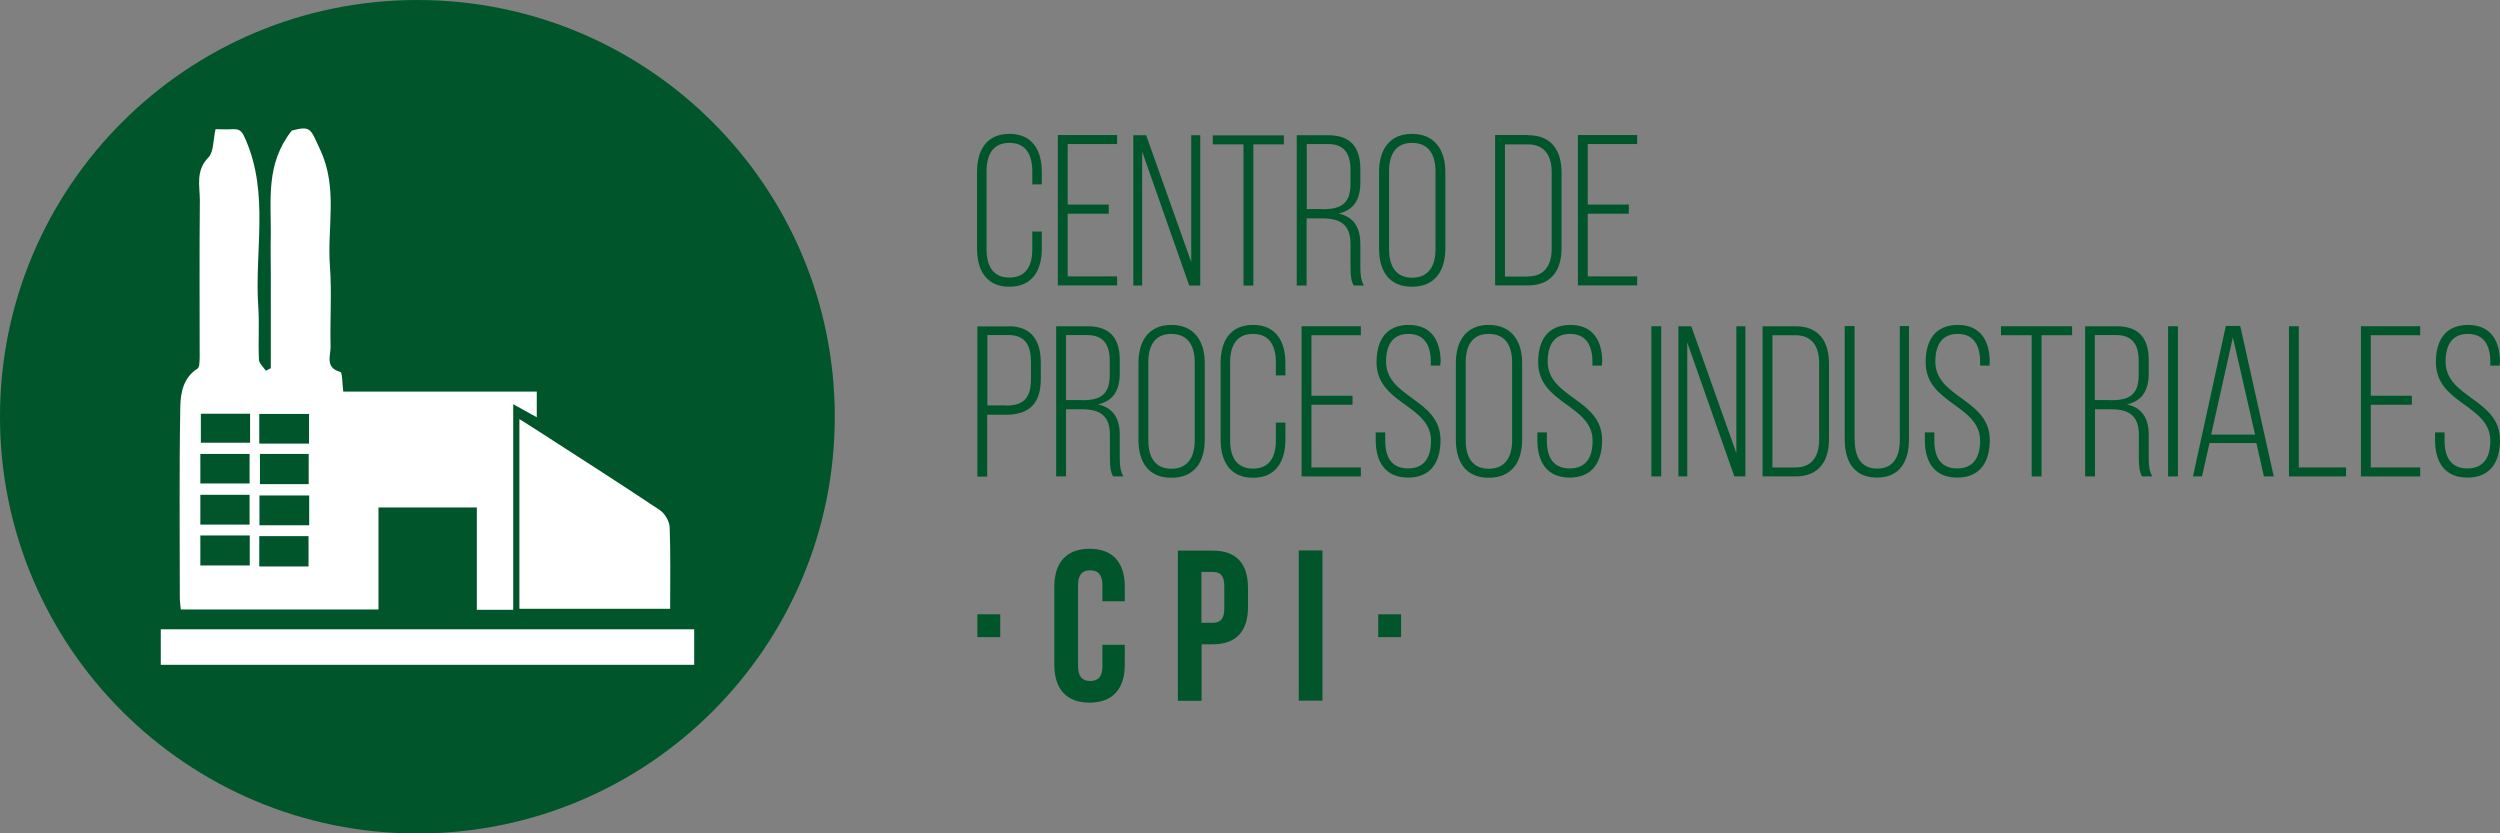 <svg width="234" height="78" viewBox="0 0 234 78" fill="none" xmlns="http://www.w3.org/2000/svg">
<rect x="0" y="0" width="234" height="78" fill="#808080" stroke="none"/>
<g clip-path="url(#clip0_5003_4642)">
<path d="M0 39.008C0 17.46 17.487 0 39.068 0C60.649 0 78.135 17.46 78.135 39.008C78.135 60.556 60.649 78.016 39.068 78.016C17.487 78.016 0 60.541 0 39.008Z" fill="#00562A"/>
<path fill-rule="evenodd" clip-rule="evenodd" d="M50.241 36.637V39.055C49.522 38.65 48.881 38.306 48.038 37.838V57.077H44.631V47.496H35.426V57.045H16.924C16.893 56.687 16.83 56.312 16.83 55.938C16.83 49.962 16.768 44.001 16.877 38.025C16.908 36.761 17.158 35.342 18.487 34.499C18.69 34.374 18.674 33.812 18.69 33.454C18.69 28.554 18.659 23.655 18.706 18.756C18.706 17.398 18.284 15.994 19.503 14.745C20.018 14.215 19.94 13.107 20.174 12.093C20.706 12.093 21.237 12.124 21.753 12.093C22.534 12.03 22.706 12.405 23.003 13.092C25.206 18.178 23.816 23.499 24.175 28.71C24.284 30.349 24.159 32.018 24.238 33.657C24.238 34.015 24.66 34.343 24.878 34.702C25.035 34.624 25.191 34.546 25.347 34.468C25.347 31.472 25.347 28.461 25.347 25.465C25.347 24.295 25.316 23.14 25.347 21.97C25.378 18.677 24.863 15.307 27.316 12.218C29.144 11.75 29.051 12.046 29.988 14.059C31.645 17.632 30.613 21.283 30.879 24.887C31.067 27.4 30.879 29.927 30.942 32.455C30.957 33.282 30.395 34.405 31.848 34.811C32.067 34.873 32.02 35.872 32.129 36.652H50.288L50.241 36.637ZM24.269 53.02H28.879V50.18H24.269V53.02ZM18.752 45.25H23.362V42.488H18.752V45.25ZM23.378 52.926V50.118H18.752V52.926H23.378ZM23.409 38.727H18.799V41.442H23.409V38.727ZM24.269 41.52H28.926V38.743H24.269V41.52ZM24.331 42.488V45.312H28.894V42.488H24.331ZM18.752 49.103H23.362V46.311H18.752V49.103ZM24.284 49.166H28.941V46.373H24.284V49.166Z" fill="white"/>
<path fill-rule="evenodd" clip-rule="evenodd" d="M48.616 56.968V39.227C49.46 39.757 50.179 40.21 50.897 40.678C54.523 43.018 58.164 45.343 61.758 47.746C62.227 48.058 62.649 48.776 62.68 49.338C62.774 51.85 62.727 54.362 62.727 56.983H48.632L48.616 56.968Z" fill="white"/>
<path fill-rule="evenodd" clip-rule="evenodd" d="M15.049 62.226V58.902H64.977V62.226H15.049Z" fill="white"/>
<path d="M97.513 16.087V17.258H96.622V16.025C96.622 14.511 96.044 13.372 94.481 13.372C92.919 13.372 92.341 14.511 92.341 16.025V23.343C92.341 24.856 92.919 25.98 94.481 25.98C96.044 25.98 96.622 24.856 96.622 23.343V21.673H97.513V23.28C97.513 25.309 96.622 26.838 94.481 26.838C92.34 26.838 91.45 25.309 91.45 23.28V16.087C91.45 14.059 92.34 12.53 94.481 12.53C96.622 12.53 97.513 14.059 97.513 16.087Z" fill="#00562A"/>
<path d="M103.78 19.161V20.004H99.935V25.87H104.561V26.713H99.013V12.639H104.561V13.482H99.935V19.145H103.78V19.161Z" fill="#00562A"/>
<path d="M106.921 26.729H106.077V12.655H107.28L111.499 24.529V12.655H112.343V26.729H111.312L106.905 14.184V26.729H106.921Z" fill="#00562A"/>
<path d="M116.391 26.729V13.513H113.515V12.67H120.172V13.513H117.313V26.729H116.391Z" fill="#00562A"/>
<path d="M124.313 12.655C126.47 12.655 127.329 13.841 127.329 15.838V17.07C127.329 18.724 126.689 19.66 125.298 19.988C126.751 20.316 127.329 21.33 127.329 22.859V25.044C127.329 25.621 127.376 26.276 127.673 26.729H126.704C126.47 26.307 126.407 25.808 126.407 25.044V22.828C126.407 20.956 125.376 20.441 123.766 20.441H122.298V26.729H121.376V12.655H124.313ZM123.798 19.582C125.454 19.582 126.407 19.114 126.407 17.226V15.9C126.407 14.387 125.829 13.482 124.298 13.482H122.313V19.567H123.798V19.582Z" fill="#00562A"/>
<path d="M129.08 16.087C129.08 14.043 130.033 12.53 132.158 12.53C134.284 12.53 135.284 14.043 135.284 16.087V23.28C135.284 25.324 134.33 26.838 132.158 26.838C129.986 26.838 129.08 25.324 129.08 23.28V16.087ZM130.017 23.343C130.017 24.872 130.627 25.995 132.174 25.995C133.721 25.995 134.362 24.872 134.362 23.343V16.025C134.362 14.496 133.737 13.372 132.174 13.372C130.611 13.372 130.017 14.496 130.017 16.025V23.343Z" fill="#00562A"/>
<path d="M143.035 12.655C145.207 12.655 146.16 14.075 146.16 16.15V23.218C146.16 25.293 145.207 26.713 143.035 26.713H139.941V12.639H143.035V12.655ZM143.019 25.87C144.582 25.87 145.238 24.809 145.238 23.265V16.119C145.238 14.574 144.566 13.513 143.019 13.513H140.863V25.886H143.019V25.87Z" fill="#00562A"/>
<path d="M152.458 19.161V20.004H148.614V25.87H153.239V26.713H147.692V12.639H153.239V13.482H148.614V19.145H152.458V19.161Z" fill="#00562A"/>
<path d="M94.403 30.536C96.575 30.536 97.419 31.909 97.419 33.953V35.482C97.419 37.713 96.388 38.821 94.153 38.821H92.403V44.61H91.481V30.551H94.403V30.536ZM94.169 37.963C95.794 37.963 96.497 37.245 96.497 35.529V33.875C96.497 32.346 95.982 31.363 94.403 31.363H92.419V37.947H94.169V37.963Z" fill="#00562A"/>
<path d="M101.795 30.536C103.951 30.536 104.811 31.722 104.811 33.703V34.936C104.811 36.59 104.17 37.526 102.779 37.854C104.233 38.181 104.811 39.196 104.811 40.725V42.909C104.811 43.486 104.858 44.142 105.155 44.594H104.186C103.951 44.173 103.889 43.674 103.889 42.909V40.693C103.889 38.821 102.857 38.306 101.248 38.306H99.779V44.594H98.857V30.536H101.795ZM101.264 37.464C102.92 37.464 103.873 36.995 103.873 35.108V33.781C103.873 32.268 103.295 31.363 101.764 31.363H99.779V37.448H101.264V37.464Z" fill="#00562A"/>
<path d="M106.561 33.968C106.561 31.924 107.514 30.411 109.64 30.411C111.765 30.411 112.765 31.924 112.765 33.968V41.162C112.765 43.206 111.827 44.719 109.64 44.719C107.452 44.719 106.561 43.206 106.561 41.162V33.968ZM107.483 41.224C107.483 42.753 108.093 43.877 109.64 43.877C111.187 43.877 111.827 42.753 111.827 41.224V33.906C111.827 32.377 111.202 31.254 109.64 31.254C108.077 31.254 107.483 32.377 107.483 33.906V41.224Z" fill="#00562A"/>
<path d="M120.313 33.968V35.139H119.422V33.906C119.422 32.393 118.844 31.254 117.281 31.254C115.719 31.254 115.14 32.393 115.14 33.906V41.224C115.14 42.737 115.719 43.861 117.281 43.861C118.844 43.861 119.422 42.737 119.422 41.224V39.554H120.313V41.162C120.313 43.19 119.422 44.719 117.281 44.719C115.14 44.719 114.25 43.19 114.25 41.162V33.968C114.25 31.94 115.14 30.411 117.281 30.411C119.422 30.411 120.313 31.94 120.313 33.968Z" fill="#00562A"/>
<path d="M126.595 37.042V37.885H122.751V43.752H127.376V44.594H121.829V30.536H127.376V31.378H122.751V37.042H126.595Z" fill="#00562A"/>
<path d="M134.815 33.922V34.218H133.924V33.859C133.924 32.377 133.362 31.254 131.83 31.254C130.299 31.254 129.736 32.361 129.736 33.844C129.736 37.261 134.831 37.323 134.831 41.193C134.831 43.221 133.94 44.703 131.799 44.703C129.658 44.703 128.767 43.221 128.767 41.193V40.475H129.658V41.255C129.658 42.769 130.236 43.845 131.799 43.845C133.362 43.845 133.94 42.753 133.94 41.255C133.94 37.885 128.845 37.822 128.845 33.906C128.845 31.8 129.767 30.427 131.846 30.411C133.987 30.411 134.846 31.893 134.846 33.922H134.815Z" fill="#00562A"/>
<path d="M136.268 33.968C136.268 31.924 137.221 30.411 139.347 30.411C141.472 30.411 142.472 31.924 142.472 33.968V41.162C142.472 43.206 141.519 44.719 139.347 44.719C137.175 44.719 136.268 43.206 136.268 41.162V33.968ZM137.19 41.224C137.19 42.753 137.8 43.877 139.347 43.877C140.894 43.877 141.535 42.753 141.535 41.224V33.906C141.535 32.377 140.909 31.254 139.347 31.254C137.784 31.254 137.19 32.377 137.19 33.906V41.224Z" fill="#00562A"/>
<path d="M149.942 33.922V34.218H149.051V33.859C149.051 32.377 148.489 31.254 146.957 31.254C145.426 31.254 144.863 32.361 144.863 33.844C144.863 37.261 149.958 37.323 149.958 41.193C149.958 43.221 149.067 44.703 146.926 44.703C144.785 44.703 143.894 43.221 143.894 41.193V40.475H144.785V41.255C144.785 42.769 145.363 43.845 146.926 43.845C148.489 43.845 149.067 42.753 149.067 41.255C149.067 37.885 143.972 37.822 143.972 33.906C143.972 31.8 144.894 30.427 146.973 30.411C149.114 30.411 149.973 31.893 149.973 33.922H149.942Z" fill="#00562A"/>
<path d="M155.489 30.536V44.594H154.568V30.536H155.489Z" fill="#00562A"/>
<path d="M157.943 44.594H157.099V30.536H158.302L162.522 42.41V30.536H163.366V44.594H162.334L157.927 32.049V44.594H157.943Z" fill="#00562A"/>
<path d="M168.069 30.536C170.241 30.536 171.195 31.956 171.195 34.031V41.099C171.195 43.174 170.241 44.594 168.069 44.594H164.975V30.536H168.069ZM168.054 43.752C169.616 43.752 170.273 42.691 170.273 41.146V33.984C170.273 32.439 169.616 31.378 168.054 31.378H165.897V43.752H168.054Z" fill="#00562A"/>
<path d="M173.601 41.193C173.601 42.706 174.164 43.861 175.711 43.861C177.258 43.861 177.821 42.691 177.821 41.193V30.52H178.68V41.146C178.68 43.159 177.836 44.703 175.68 44.703C173.523 44.703 172.664 43.159 172.664 41.146V30.52H173.586V41.193H173.601Z" fill="#00562A"/>
<path d="M186.228 33.922V34.218H185.337V33.859C185.337 32.377 184.775 31.254 183.243 31.254C181.712 31.254 181.149 32.361 181.149 33.844C181.149 37.261 186.244 37.323 186.244 41.193C186.244 43.221 185.353 44.703 183.196 44.703C181.04 44.703 180.165 43.221 180.165 41.193V40.475H181.055V41.255C181.055 42.769 181.634 43.845 183.196 43.845C184.759 43.845 185.337 42.753 185.337 41.255C185.337 37.885 180.243 37.822 180.243 33.906C180.243 31.8 181.165 30.427 183.243 30.411C185.368 30.411 186.244 31.893 186.244 33.922H186.228Z" fill="#00562A"/>
<path d="M190.166 44.594V31.378H187.291V30.536H193.948V31.378H191.088V44.594H190.166Z" fill="#00562A"/>
<path d="M198.105 30.536C200.261 30.536 201.121 31.722 201.121 33.703V34.936C201.121 36.59 200.48 37.526 199.089 37.854C200.542 38.181 201.121 39.196 201.121 40.725V42.909C201.121 43.486 201.167 44.142 201.464 44.594H200.496C200.261 44.173 200.199 43.674 200.199 42.909V40.693C200.199 38.821 199.167 38.306 197.558 38.306H196.089V44.594H195.167V30.536H198.105ZM197.573 37.464C199.23 37.464 200.183 36.995 200.183 35.108V33.781C200.183 32.268 199.605 31.363 198.073 31.363H196.073V37.448H197.558L197.573 37.464Z" fill="#00562A"/>
<path d="M203.855 30.536V44.594H202.933V30.536H203.855Z" fill="#00562A"/>
<path d="M206.809 41.474L206.106 44.594H205.262L208.34 30.505H209.684L212.825 44.594H211.903L211.2 41.474H206.809ZM206.965 40.678H211.075L208.997 31.581L206.965 40.678Z" fill="#00562A"/>
<path d="M214.247 44.594V30.536H215.169V43.752H219.592V44.594H214.232H214.247Z" fill="#00562A"/>
<path d="M225.749 37.042V37.885H221.905V43.752H226.53V44.594H220.983V30.536H226.53V31.378H221.905V37.042H225.749Z" fill="#00562A"/>
<path d="M233.984 33.922V34.218H233.094V33.859C233.094 32.377 232.531 31.254 231 31.254C229.468 31.254 228.906 32.361 228.906 33.844C228.906 37.261 234 37.323 234 41.193C234 43.221 233.109 44.703 230.953 44.703C228.796 44.703 227.921 43.221 227.921 41.193V40.475H228.812V41.255C228.812 42.769 229.39 43.845 230.953 43.845C232.515 43.845 233.094 42.753 233.094 41.255C233.094 37.885 227.999 37.822 227.999 33.906C227.999 31.8 228.921 30.427 231 30.411C233.125 30.411 234 31.893 234 33.922H233.984Z" fill="#00562A"/>
<path d="M93.622 57.498V59.636H91.481V57.498H93.622Z" fill="#00562A"/>
<path d="M105.28 60.353V62.226C105.28 64.473 104.155 65.768 101.982 65.768C99.81 65.768 98.685 64.488 98.685 62.226V54.908C98.685 52.661 99.81 51.366 101.982 51.366C104.155 51.366 105.28 52.645 105.28 54.908V56.281H103.186V54.767C103.186 53.769 102.748 53.379 102.045 53.379C101.342 53.379 100.904 53.753 100.904 54.767V62.366C100.904 63.365 101.342 63.739 102.045 63.739C102.748 63.739 103.186 63.38 103.186 62.366V60.353H105.28Z" fill="#00562A"/>
<path d="M116.812 55.002V56.827C116.812 59.074 115.719 60.307 113.515 60.307H112.468V65.596H110.249V51.538H113.515C115.734 51.538 116.812 52.77 116.812 55.017V55.002ZM112.452 53.535V58.294H113.5C114.203 58.294 114.593 57.966 114.593 56.968V54.861C114.593 53.862 114.218 53.535 113.5 53.535H112.452Z" fill="#00562A"/>
<path d="M121.563 51.522H123.782V65.58H121.563V51.522Z" fill="#00562A"/>
<path d="M131.142 57.498V59.636H129.002V57.498H131.142Z" fill="#00562A"/>
</g>
<defs>
<clipPath id="clip0_5003_4642">
<rect width="234" height="78" fill="white" transform="translate(0 0)"/>
</clipPath>
</defs>
</svg>
